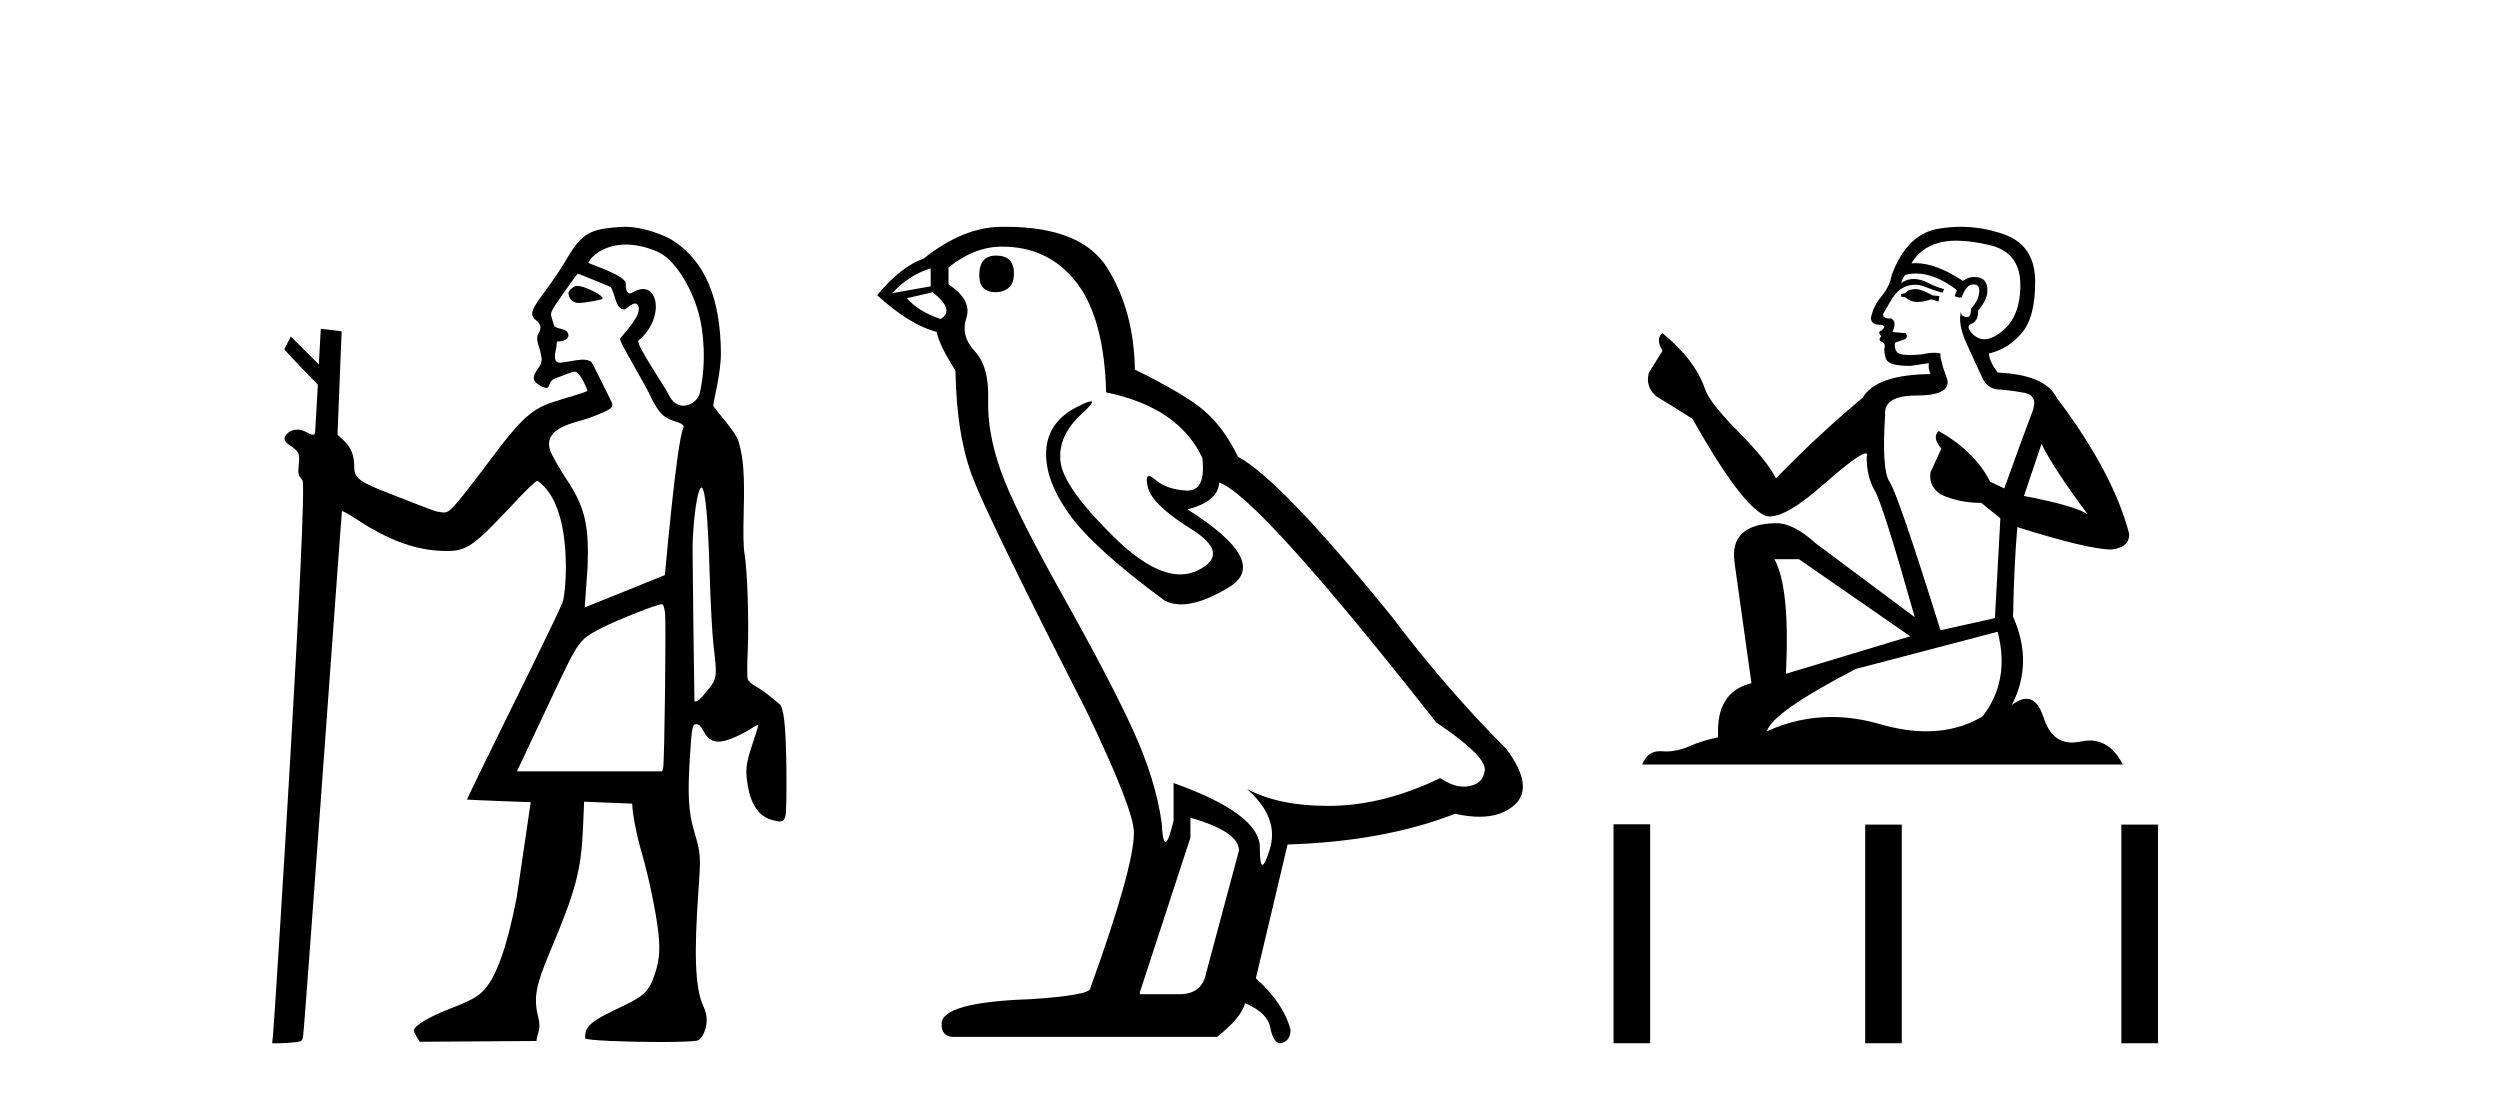 <?xml version='1.0' encoding='UTF-8' standalone='yes'?><svg xmlns='http://www.w3.org/2000/svg' xmlns:xlink='http://www.w3.org/1999/xlink' width='93.0' height='41.0' ><path d='M 21.466 10.635 C 21.443 10.635 21.424 10.638 21.408 10.643 C 21.289 10.681 21.151 10.821 21.147 10.907 C 21.146 10.932 21.174 11.24 21.478 11.267 C 21.494 11.269 21.512 11.269 21.532 11.269 C 21.801 11.269 22.383 11.145 22.407 11.121 C 22.515 11.013 21.751 10.635 21.466 10.635 ZM 23.282 9.097 C 23.606 9.097 23.988 9.167 24.431 9.35 C 25.093 9.623 25.712 10.665 25.986 11.638 C 26.175 12.311 26.288 13.481 26.034 14.618 C 25.979 14.868 25.709 15.092 25.426 15.092 C 25.225 15.092 25.017 14.979 24.874 14.682 C 24.706 14.333 23.626 12.78 23.754 12.671 C 24.629 11.933 24.538 10.752 23.92 10.752 C 23.808 10.752 23.679 10.791 23.534 10.878 C 23.493 10.903 23.458 10.914 23.429 10.914 C 23.282 10.914 23.277 10.638 23.277 10.54 C 23.277 10.244 21.892 9.81 21.892 9.777 C 21.892 9.682 22.341 9.097 23.282 9.097 ZM 21.489 10.182 C 21.541 10.182 22.723 10.678 22.723 10.678 C 22.891 10.956 22.902 11.512 23.227 11.512 C 23.28 11.512 23.487 11.29 23.625 11.29 C 23.652 11.29 23.676 11.298 23.696 11.318 C 24.028 11.643 23.067 12.523 23.067 12.615 C 23.067 12.779 24.049 14.363 24.256 14.86 C 24.513 15.328 24.632 15.518 25.093 15.669 C 25.324 15.744 25.473 15.803 25.423 15.912 C 25.161 16.474 24.741 21.383 24.732 21.393 C 24.723 21.403 21.752 22.595 21.752 22.595 L 21.858 21.092 C 21.917 19.51 21.757 18.854 21.052 17.795 C 20.812 17.434 20.599 17.039 20.544 16.932 C 20.009 15.899 21.435 15.73 21.908 15.552 C 22.815 15.21 22.87 15.162 22.702 14.855 C 22.657 14.773 22.056 13.531 22.007 13.476 C 21.95 13.411 21.823 13.378 21.65 13.378 C 21.509 13.378 20.928 13.493 20.847 13.493 C 20.67 13.493 20.593 13.39 20.675 13.021 C 20.741 12.723 20.666 12.699 20.793 12.699 C 20.986 12.699 21.146 12.599 21.146 12.478 C 21.146 12.344 21.051 12.27 20.817 12.22 C 20.714 12.198 20.622 12.15 20.613 12.115 C 20.604 12.079 20.566 11.954 20.529 11.839 C 20.461 11.628 20.461 11.628 20.954 10.918 C 21.226 10.527 21.466 10.196 21.487 10.183 C 21.488 10.182 21.488 10.182 21.489 10.182 ZM 26.094 18.139 C 26.235 18.139 26.339 19.236 26.402 21.411 C 26.432 22.426 26.494 23.583 26.541 23.983 C 26.681 25.168 26.673 25.241 26.366 25.625 C 26.222 25.805 26.065 25.984 26.016 26.023 C 25.96 26.067 25.896 26.095 25.861 26.095 C 25.846 26.095 25.836 26.09 25.834 26.079 C 25.826 26.03 25.765 21.11 25.764 20.442 C 25.763 19.664 25.885 18.585 26.011 18.253 C 26.04 18.177 26.067 18.139 26.094 18.139 ZM 24.613 22.476 C 24.674 22.476 24.709 22.568 24.739 22.801 C 24.783 23.156 24.72 28.359 24.669 28.566 L 24.637 28.693 L 19.231 28.693 L 20.575 25.839 C 21.551 23.775 21.539 23.792 22.435 23.334 C 22.979 23.055 24.45 22.476 24.613 22.476 ZM 23.241 8.437 C 23.182 8.437 23.124 8.439 23.067 8.443 C 21.98 8.523 21.665 8.631 21.066 9.659 C 20.89 9.961 20.531 10.495 20.268 10.846 C 19.77 11.51 19.71 11.671 19.888 11.867 C 19.954 11.939 20.24 12.082 20.028 12.408 C 19.898 12.608 20.084 12.956 20.103 13.097 C 20.128 13.281 20.232 13.423 20.02 13.702 C 19.74 14.073 19.873 14.203 20.03 14.305 C 20.154 14.385 20.243 14.429 20.334 14.429 C 20.462 14.429 20.391 14.156 20.68 14.063 C 21.017 13.954 21.234 13.829 21.392 13.829 C 21.579 13.829 21.832 14.467 21.853 14.522 C 21.887 14.606 20.581 14.896 20.12 15.139 C 19.603 15.413 19.208 15.817 18.394 16.902 C 17.334 18.318 16.876 18.886 16.706 18.997 C 16.636 19.043 16.586 19.065 16.507 19.065 C 16.445 19.065 16.366 19.052 16.247 19.027 C 16.074 18.991 14.916 18.52 14.59 18.397 C 13.38 17.939 13.177 17.791 13.177 17.373 C 13.177 16.939 13.066 16.656 12.797 16.397 L 12.555 16.166 L 12.709 12.326 C 12.7 12.317 11.934 12.231 11.934 12.231 L 11.86 13.556 L 10.819 12.519 L 10.577 12.989 C 10.577 13.033 11.824 14.31 11.824 14.31 L 11.724 16.075 C 11.72 16.146 11.689 16.172 11.642 16.172 C 11.57 16.172 11.463 16.111 11.368 16.061 C 11.264 16.008 11.158 15.981 11.057 15.981 C 10.936 15.981 10.822 16.019 10.726 16.094 C 10.537 16.243 10.537 16.396 10.725 16.525 C 11.128 16.802 11.157 16.855 11.115 17.266 C 11.079 17.631 11.084 17.654 11.251 17.865 C 11.462 18.13 10.218 37.918 10.155 38.513 L 10.124 38.809 L 10.393 38.809 C 10.541 38.809 10.793 38.793 10.953 38.773 C 11.235 38.74 11.244 38.732 11.276 38.534 C 11.341 38.119 12.703 19.04 12.721 19.018 C 12.722 19.017 12.725 19.016 12.729 19.016 C 12.773 19.016 12.963 19.119 13.177 19.261 C 14.48 20.126 15.517 20.497 16.63 20.497 C 16.636 20.497 16.641 20.497 16.646 20.497 C 17.363 20.495 17.656 20.286 19.082 18.758 C 19.584 18.219 19.93 17.887 19.99 17.887 C 19.992 17.887 19.994 17.888 19.996 17.889 C 21.342 18.794 21.074 22.036 20.924 22.421 C 20.834 22.654 19.993 24.392 19.056 26.284 C 18.12 28.175 17.363 29.733 17.375 29.745 C 17.386 29.756 19.743 29.842 19.743 29.842 L 19.225 33.359 C 18.884 35.142 18.488 36.281 18.03 36.803 C 17.795 37.07 17.524 37.22 16.709 37.536 C 15.956 37.828 15.418 38.153 15.393 38.332 C 15.384 38.396 15.616 38.754 15.616 38.754 L 19.957 38.725 C 19.979 38.432 20.143 38.309 20.025 37.847 C 19.836 37.108 19.938 36.643 20.466 35.39 C 21.435 33.088 21.623 32.372 21.692 30.713 L 21.729 29.823 L 23.519 29.895 C 23.519 30.227 23.677 31.052 23.862 31.686 C 24.129 32.598 24.405 33.925 24.495 34.726 C 24.57 35.403 24.512 35.876 24.279 36.456 C 24.035 37.067 23.68 37.175 22.69 37.659 C 21.786 38.1 21.768 38.312 21.768 38.623 C 21.767 38.706 23.34 38.763 24.564 38.763 C 25.265 38.763 25.851 38.744 25.963 38.702 C 26.132 38.638 26.463 38.061 26.175 37.453 C 25.837 36.737 25.825 35.38 25.981 33.151 C 26.075 31.803 26.073 31.769 25.807 30.866 C 25.615 30.216 25.577 29.524 25.661 28.213 C 25.737 27.015 25.752 26.941 25.914 26.941 C 26 26.941 26.075 27.017 26.174 27.203 C 26.314 27.468 26.48 27.589 26.723 27.589 C 26.789 27.589 26.862 27.58 26.941 27.562 C 27.201 27.504 27.683 27.277 28.026 27.051 C 28.103 27.001 28.168 26.97 28.196 26.97 C 28.205 26.97 28.21 26.974 28.21 26.981 C 28.21 27.008 28.108 27.334 27.984 27.704 C 27.743 28.422 27.719 28.653 27.822 29.254 C 27.94 29.941 28.244 30.371 28.703 30.498 C 28.843 30.537 28.942 30.559 29.014 30.559 C 29.138 30.559 29.182 30.495 29.22 30.346 C 29.25 30.228 29.265 29.447 29.254 28.58 C 29.234 26.987 29.159 26.309 28.988 26.181 C 28.945 26.148 28.787 26.02 28.637 25.896 C 28.486 25.771 28.248 25.606 28.107 25.528 C 27.94 25.437 27.836 25.336 27.811 25.242 C 27.79 25.162 27.793 24.679 27.817 24.168 C 27.865 23.137 27.8 21.179 27.698 20.611 C 27.654 20.365 27.644 19.844 27.666 19.029 C 27.703 17.676 27.656 17.036 27.474 16.421 C 27.362 16.043 26.561 15.192 26.539 15.104 C 26.511 14.995 26.825 13.917 26.818 13.123 C 26.802 11.144 26.25 9.719 25.019 8.94 C 24.739 8.763 23.956 8.437 23.241 8.437 Z' style='fill:#000000;stroke:none' /><path d='M 37.055 9.507 Q 36.428 9.507 36.428 10.245 Q 36.428 10.872 37.055 10.872 Q 37.719 10.835 37.719 10.171 Q 37.719 9.507 37.055 9.507 ZM 34.621 9.987 L 34.621 10.651 L 33.182 10.909 Q 33.846 10.208 34.621 9.987 ZM 34.694 10.872 Q 35.543 11.536 34.99 11.868 Q 34.141 11.573 33.736 11.093 L 34.694 10.872 ZM 37.276 9.175 Q 39.01 9.175 40.042 10.503 Q 41.075 11.831 41.149 14.597 Q 43.841 15.15 44.726 17.031 Q 44.87 18.249 44.178 18.249 Q 44.157 18.249 44.136 18.248 Q 43.399 18.211 42.975 17.843 Q 42.82 17.709 42.742 17.709 Q 42.604 17.709 42.698 18.119 Q 42.845 18.765 44.321 19.687 Q 45.796 20.609 44.561 21.217 Q 44.254 21.368 43.908 21.368 Q 42.858 21.368 41.444 19.982 Q 39.563 18.138 39.452 17.179 Q 39.342 16.22 40.227 15.408 Q 40.753 14.926 40.588 14.926 Q 40.476 14.926 40.042 15.15 Q 38.973 15.703 38.918 16.773 Q 38.862 17.843 39.766 19.115 Q 40.669 20.388 43.325 22.342 Q 43.596 22.484 43.94 22.484 Q 44.669 22.484 45.722 21.844 Q 47.271 20.904 44.173 18.949 Q 45.317 18.654 45.353 17.953 Q 46.792 18.433 53.431 26.879 Q 55.201 28.059 55.238 28.612 Q 55.201 29.129 54.685 29.239 Q 54.574 29.263 54.46 29.263 Q 54.042 29.263 53.578 28.944 Q 51.513 29.94 49.577 29.977 Q 49.475 29.979 49.375 29.979 Q 47.574 29.979 46.386 29.35 L 46.386 29.35 Q 47.603 30.42 47.234 31.6 Q 47.056 32.172 46.964 32.172 Q 46.866 32.172 46.866 31.526 Q 46.866 30.272 43.657 29.129 L 43.657 30.53 Q 43.468 31.324 43.356 31.324 Q 43.25 31.324 43.214 30.604 Q 42.993 29.018 42.163 27.192 Q 41.333 25.367 39.526 22.139 Q 37.719 18.912 37.221 17.492 Q 36.723 16.072 36.76 14.855 Q 36.797 13.638 36.262 13.066 Q 35.727 12.495 35.948 11.831 Q 36.17 11.167 35.285 10.577 L 35.285 9.95 Q 36.244 9.175 37.276 9.175 ZM 44.284 30.42 Q 46.091 30.936 46.091 31.637 L 44.874 36.173 Q 44.726 36.985 43.878 36.985 L 42.403 36.985 L 42.403 36.911 L 44.284 31.157 L 44.284 30.42 ZM 37.409 8.437 Q 37.343 8.437 37.276 8.438 Q 35.838 8.438 34.363 9.618 Q 33.514 9.913 32.629 10.983 Q 33.846 12.089 34.842 12.347 Q 34.953 12.864 35.543 13.786 Q 35.58 16.22 36.207 17.824 Q 36.834 19.429 40.411 26.436 Q 42.182 30.124 42.182 30.973 Q 42.182 32.264 40.559 36.763 Q 40.559 37.022 38.346 37.169 Q 35.026 37.28 35.026 38.091 Q 35.026 38.571 35.469 38.571 L 45.28 38.571 Q 46.202 37.833 46.312 37.317 Q 47.198 37.685 47.271 38.312 Q 47.396 38.809 47.624 38.809 Q 47.667 38.809 47.714 38.792 Q 48.009 38.681 48.009 38.312 Q 47.751 37.317 46.718 36.394 L 47.898 31.415 Q 51.476 31.305 54.132 30.272 Q 54.623 30.383 55.033 30.383 Q 55.853 30.383 56.344 29.94 Q 57.082 29.276 56.049 27.875 Q 53.8 25.625 51.771 22.932 Q 47.603 17.806 46.054 16.994 Q 45.538 15.925 44.819 15.298 Q 44.099 14.671 42.218 13.749 Q 42.182 11.573 41.204 9.987 Q 40.249 8.437 37.409 8.437 Z' style='fill:#000000;stroke:none' /><path d='M 71.308 10.754 Q 71.027 10.754 70.937 10.844 Q 70.858 10.934 70.723 10.934 L 70.723 11.035 L 70.881 11.057 Q 71.055 11.232 71.345 11.232 Q 71.56 11.232 71.837 11.136 L 72.119 11.215 L 72.141 11.012 L 71.894 10.99 Q 71.534 10.787 71.308 10.754 ZM 72.782 8.953 Q 73.301 8.953 73.986 9.111 Q 75.145 9.37 75.156 10.574 Q 75.168 11.766 74.481 12.318 Q 74.118 12.62 73.821 12.62 Q 73.564 12.62 73.356 12.396 Q 73.154 12.194 73.277 12.07 Q 73.604 11.969 73.581 11.564 Q 73.93 11.136 73.93 10.832 Q 73.952 10.303 73.444 10.303 Q 73.423 10.303 73.401 10.304 Q 73.176 10.326 73.019 10.45 Q 72.023 9.79 71.266 9.79 Q 71.185 9.79 71.106 9.797 L 71.106 9.797 Q 71.432 9.224 72.13 9.032 Q 72.414 8.953 72.782 8.953 ZM 75.944 16.514 Q 76.383 17.414 77.665 19.136 Q 77.182 18.81 75.291 18.45 L 75.944 16.514 ZM 71.279 10.175 Q 71.989 10.175 72.794 10.787 L 72.715 11.012 Q 72.809 11.068 72.898 11.068 Q 72.937 11.068 72.974 11.057 Q 73.154 10.585 73.379 10.585 Q 73.406 10.582 73.43 10.582 Q 73.647 10.582 73.626 10.855 Q 73.626 11.136 73.322 11.485 Q 73.322 11.796 73.171 11.796 Q 73.147 11.796 73.12 11.789 Q 72.917 11.744 72.951 11.564 L 72.951 11.564 Q 72.816 12.07 73.187 12.846 Q 73.547 13.634 73.739 14.05 Q 73.93 14.467 74.346 14.489 Q 74.763 14.512 75.303 14.613 Q 75.843 14.714 75.595 15.344 Q 75.348 15.974 74.56 18.168 L 74.031 17.921 Q 73.48 16.807 72.119 16.031 L 72.119 16.031 Q 71.86 16.278 72.22 16.683 L 71.815 17.572 Q 71.736 18.101 72.22 18.405 Q 72.895 18.708 73.705 18.708 L 74.414 19.282 L 74.211 22.995 L 72.186 23.445 Q 70.6 18.371 70.296 17.932 Q 69.992 17.493 70.127 15.423 Q 70.071 14.714 71.286 14.714 Q 72.546 14.714 72.445 14.14 L 72.287 13.679 Q 72.164 13.251 72.186 13.15 Q 72.087 13.123 71.956 13.123 Q 71.759 13.123 71.489 13.184 Q 71.233 13.206 71.048 13.206 Q 70.678 13.206 70.588 13.116 Q 70.453 12.981 70.498 12.745 L 70.858 12.621 Q 70.982 12.554 70.903 12.396 L 70.397 12.351 Q 70.577 11.969 70.352 11.845 Q 70.318 11.848 70.288 11.848 Q 70.048 11.848 70.048 11.688 Q 70.127 11.541 70.363 11.148 Q 70.6 10.754 70.937 10.641 Q 71.089 10.592 71.238 10.592 Q 71.433 10.592 71.624 10.675 Q 71.961 10.81 72.265 10.889 L 72.321 10.754 Q 72.04 10.686 71.736 10.529 Q 71.444 10.377 71.19 10.377 Q 70.937 10.377 70.723 10.529 Q 70.78 10.326 70.881 10.225 Q 71.076 10.175 71.279 10.175 ZM 66.92 20.801 L 71.061 23.67 L 66.437 25.065 Q 66.594 21.859 66.009 20.801 ZM 74.313 23.501 Q 74.785 25.313 73.75 26.652 Q 72.823 27.205 71.662 27.205 Q 70.865 27.205 69.958 26.944 Q 69.029 26.672 68.138 26.672 Q 66.895 26.672 65.728 27.203 Q 65.93 26.494 69.036 24.885 L 74.313 23.501 ZM 72.944 8.437 Q 72.583 8.437 72.22 8.492 Q 70.96 8.638 70.375 10.225 Q 70.296 10.652 69.992 11.024 Q 69.688 11.384 69.598 11.823 Q 69.598 12.07 69.913 12.081 Q 70.228 12.093 69.992 12.295 Q 69.891 12.318 69.913 12.396 Q 69.925 12.475 69.992 12.498 Q 69.846 12.655 69.992 12.711 Q 70.15 12.779 70.105 12.936 Q 70.071 13.105 70.161 13.353 Q 70.251 13.612 71.061 13.612 L 71.759 13.51 L 71.759 13.51 Q 71.714 13.679 71.815 13.915 Q 69.79 13.938 69.295 14.793 Q 67.596 16.211 66.065 17.797 Q 65.762 17.167 64.681 16.076 Q 63.613 14.995 63.433 14.489 Q 63.061 13.387 61.846 12.396 Q 61.576 12.599 61.846 13.049 L 61.34 13.859 Q 61.194 14.388 61.621 14.748 Q 62.274 15.142 62.96 15.581 Q 64.85 18.933 65.728 19.203 Q 65.776 19.211 65.829 19.211 Q 66.497 19.211 67.832 18.022 Q 69.155 16.866 69.401 16.866 Q 69.488 16.866 69.441 17.009 Q 69.441 17.741 69.745 18.258 Q 70.048 18.776 71.23 22.961 L 67.551 20.216 Q 66.718 19.462 66.088 19.462 Q 64.321 19.485 64.524 20.925 L 65.154 25.414 Q 63.815 25.74 63.916 27.428 Q 63.309 27.552 62.803 27.777 Q 62.394 27.954 61.977 27.954 Q 61.889 27.954 61.801 27.946 Q 61.771 27.944 61.741 27.944 Q 61.283 27.944 61.092 28.441 L 78.971 28.441 Q 78.514 27.547 77.734 27.547 Q 77.572 27.547 77.395 27.586 Q 77.225 27.623 77.073 27.623 Q 76.322 27.623 76.023 26.697 Q 75.801 25.995 75.383 25.995 Q 75.144 25.995 74.841 26.224 Q 75.651 24.66 74.886 22.939 Q 74.92 21.071 75.044 19.608 Q 77.688 20.441 78.543 20.441 Q 79.207 20.374 79.207 19.867 Q 78.622 17.594 76.507 14.793 Q 76.079 13.938 74.313 13.859 Q 74.009 13.454 73.986 13.15 Q 74.718 12.981 75.213 12.385 Q 75.719 11.789 75.708 10.45 Q 75.696 9.122 74.549 8.717 Q 73.754 8.437 72.944 8.437 Z' style='fill:#000000;stroke:none' /><path d='M 60.023 30.663 L 60.023 38.809 L 61.385 38.809 L 61.385 30.663 ZM 69.385 30.675 L 69.385 38.809 L 70.746 38.809 L 70.746 30.675 ZM 78.914 30.675 L 78.914 38.809 L 80.276 38.809 L 80.276 30.675 Z' style='fill:#000000;stroke:none' /></svg>